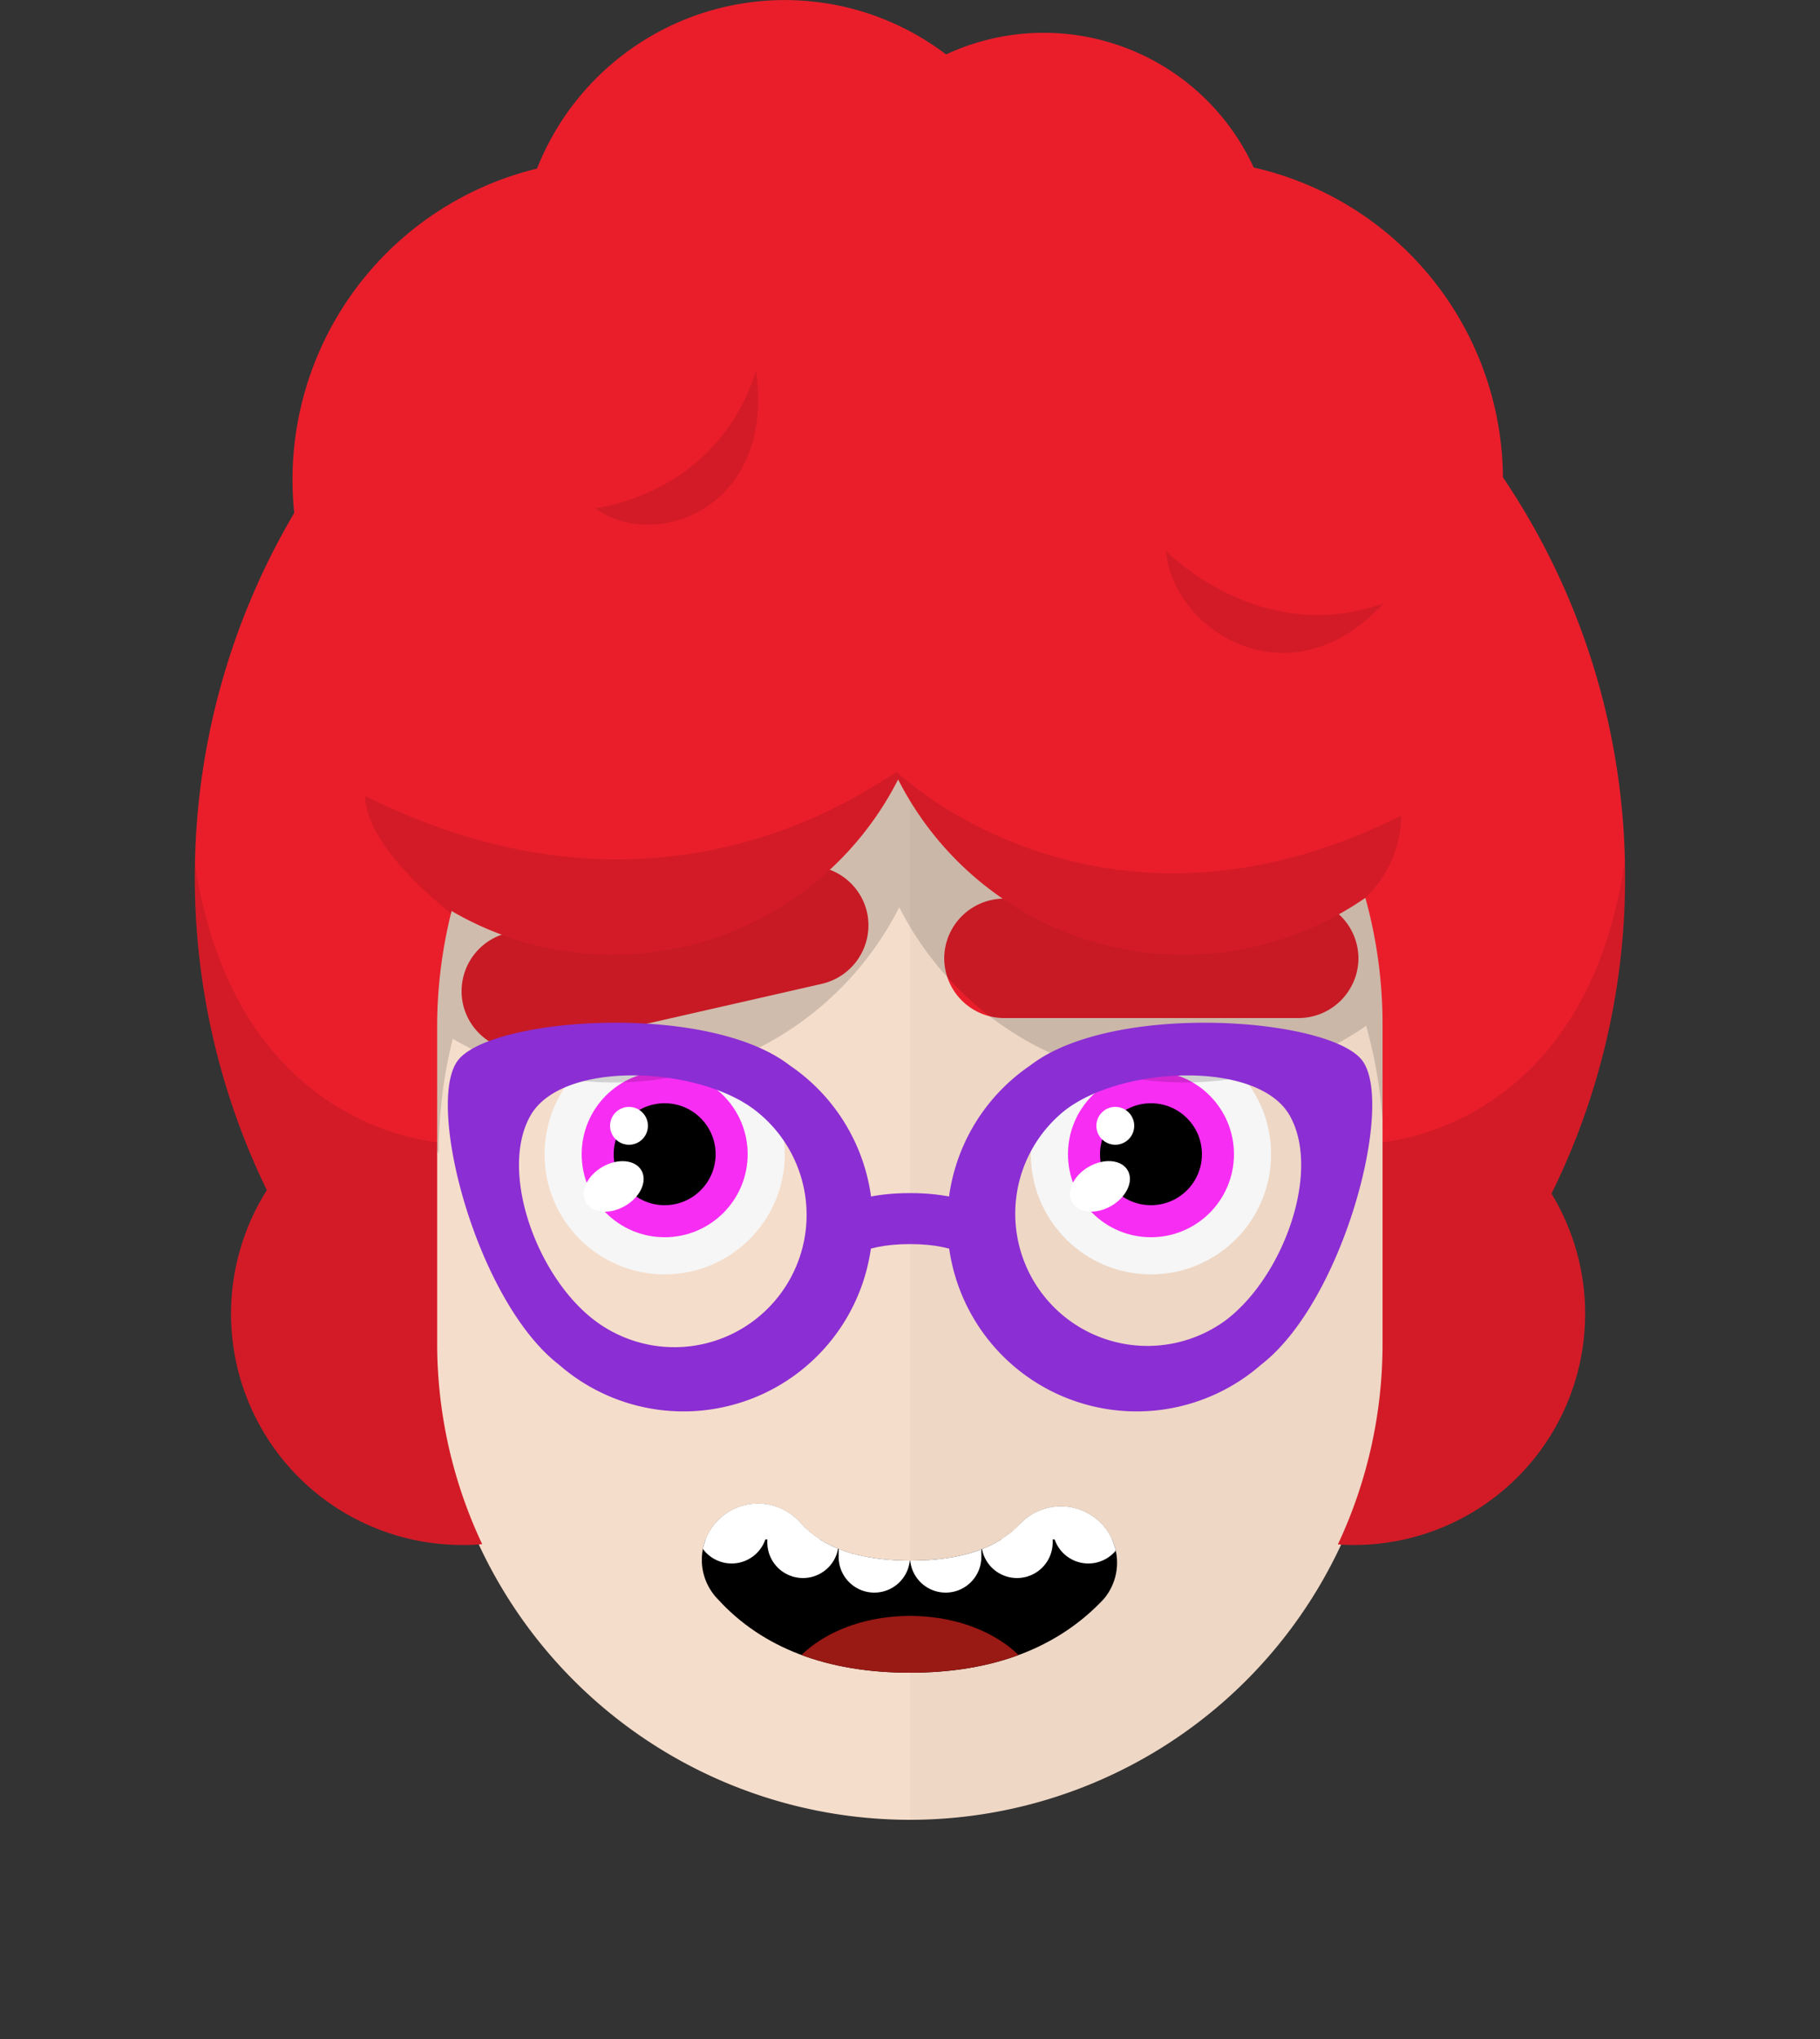 <svg id="svgBuilder" class="avatar-frame p-2 p-md-5 bg-white " xmlns="http://www.w3.org/2000/svg" viewBox="0 0 250 280" style="opacity: 1;">
  <rect x="0" y="0" width="250" height="280" fill="#333333" stroke="none"/>
  <defs>
    <clipPath id="b9b980b5-38c2-4c2c-b5a3-0250ab56908c" transform="translate(-59.5 -53.5)">
      <rect width="250" height="250" style="fill: none"></rect>
    </clipPath>
  </defs>
  <g id="ae1cd98a-2feb-47b9-a86d-6e1f11f5716f" data-name="SKIN" style="transform: translate(59.7px, 54px);">
    <g style="clip-path: url(#b9b980b5-38c2-4c2c-b5a3-0250ab56908c)">
      <g>
        <path class="first-color" d="M124.8,53.5a65.32,65.32,0,0,0-65.3,65.3v65.3a65.3,65.3,0,1,0,130.6,0V118.8A65.32,65.32,0,0,0,124.8,53.5Z" transform="translate(-59.5 -53.5)" style="fill: rgb(245, 221, 203);"></path>
        <path d="M124.8,53.5v196a65.32,65.32,0,0,0,65.3-65.3V118.9A65.34,65.34,0,0,0,124.8,53.5Z" transform="translate(-59.5 -53.5)" style="fill: #010202;opacity: 0.03;isolation: isolate"></path>
      </g>
    </g>
  </g>

  <defs>
    <clipPath id="f1ab1167-3cbd-4085-8dcb-7accdf55b698" transform="translate(-62.2 -119.9)">
      <rect width="250" height="250" style="fill: none"></rect>
    </clipPath>
  </defs>
  <g id="fa284959-a791-42a1-93e5-793fc7bb05f4" data-name="EYES" style="transform: translate(63.4px, 118.9px);">
    <g style="clip-path: url(#f1ab1167-3cbd-4085-8dcb-7accdf55b698)">
      <g>
        <circle cx="27.9" cy="39.6" r="16.5" style="fill: #f6f6f6"></circle>
        <circle class="first-color" cx="27.9" cy="39.6" r="11.4" style="fill: rgb(247, 45, 244);"></circle>
        <circle cx="27.9" cy="39.6" r="7"></circle>
        <ellipse cx="83.09" cy="163.92" rx="4.4" ry="3.1" transform="translate(-133.02 -56.39) rotate(-30)" style="fill: #fff"></ellipse>
        <circle cx="23" cy="35.7" r="2.6" style="fill: #fff"></circle>
        <circle cx="94.7" cy="39.6" r="16.5" style="fill: #f6f6f6"></circle>
        <circle class="first-color" cx="94.7" cy="39.6" r="11.4" style="fill: rgb(247, 45, 244);"></circle>
        <circle cx="94.7" cy="39.6" r="7"></circle>
        <ellipse cx="149.89" cy="163.91" rx="4.4" ry="3.1" transform="translate(-124.07 -22.99) rotate(-30)" style="fill: #fff"></ellipse>
        <circle cx="89.8" cy="35.7" r="2.6" style="fill: #fff"></circle>
        <path class="color-eyebrows" d="M177.2,140.8H136.7a8.24,8.24,0,0,1-8.2-8.2h0a8.24,8.24,0,0,1,8.2-8.2h40.5a8.24,8.24,0,0,1,8.2,8.2h0A8.24,8.24,0,0,1,177.2,140.8Z" transform="translate(-62.2 -119.9)" style="fill: rgb(234, 30, 43);"></path>
        <path class="color-eyebrows" d="M111.7,136.1l-39.5,9a8.22,8.22,0,0,1-9.8-6.2h0a8.22,8.22,0,0,1,6.2-9.8l39.5-9a8.22,8.22,0,0,1,9.8,6.2h0A8.25,8.25,0,0,1,111.7,136.1Z" transform="translate(-62.2 -119.9)" style="fill: rgb(234, 30, 43);"></path>
      </g>
    </g>
  </g>

  <defs>
    <clipPath id="e81e833d-d511-4b5f-9347-6952e56bd0db" transform="translate(-85.8 -193.5)">
      <rect width="250" height="250" style="fill: none"></rect>
    </clipPath>
    <clipPath id="ec69978b-f6e1-4124-a802-0a5e63d59446" transform="translate(-85.8 -193.5)">
      <path d="M125,223.2c-11.4,0-20.3-3.4-26.4-10.1A7.72,7.72,0,1,1,110,202.7c3.1,3.4,8.1,5.1,15.1,5.1s11.9-1.7,15.1-5.1a7.72,7.72,0,0,1,11.4,10.4C145.3,219.8,136.4,223.2,125,223.2Z" style="fill: none"></path>
    </clipPath>
  </defs>
  <g id="a68597aa-d9c8-482b-980e-fef5d3b92a07" data-name="MOUTH" style="transform: translate(85.8px, 200px);">
    <g style="clip-path: url(#e81e833d-d511-4b5f-9347-6952e56bd0db); transform: translateY(-5px)">
      <g>
        <g style="clip-path: url(#ec69978b-f6e1-4124-a802-0a5e63d59446)">
          <path d="M125,223.2c-11.4,0-20.3-3.4-26.4-10.1A7.72,7.72,0,1,1,110,202.7c3.1,3.4,8.1,5.1,15.1,5.1s11.9-1.7,15.1-5.1a7.72,7.72,0,0,1,11.4,10.4C145.3,219.8,136.4,223.2,125,223.2Z" transform="translate(-85.8 -193.5)"></path>
        </g>
        <g style="clip-path: url(#ec69978b-f6e1-4124-a802-0a5e63d59446)">
          <path d="M90.7,197.5a4.91,4.91,0,0,0-4.9,4.9v4.9a4.9,4.9,0,1,0,9.8,0v-4.9A4.91,4.91,0,0,0,90.7,197.5Z" transform="translate(-85.8 -193.5)" style="fill: #fff"></path>
        </g>
        <g style="clip-path: url(#ec69978b-f6e1-4124-a802-0a5e63d59446)">
          <path d="M159.3,197.5a4.91,4.91,0,0,0-4.9,4.9v4.9a4.9,4.9,0,1,0,9.8,0v-4.9A4.91,4.91,0,0,0,159.3,197.5Z" transform="translate(-85.8 -193.5)" style="fill: #fff"></path>
        </g>
        <g style="clip-path: url(#ec69978b-f6e1-4124-a802-0a5e63d59446)">
          <path d="M100.5,193.5a4.91,4.91,0,0,0-4.9,4.9v4.9a4.9,4.9,0,0,0,9.8,0v-4.9A4.91,4.91,0,0,0,100.5,193.5Z" transform="translate(-85.8 -193.5)" style="fill: #fff"></path>
        </g>
        <g style="clip-path: url(#ec69978b-f6e1-4124-a802-0a5e63d59446)">
          <path d="M110.3,195.5a4.91,4.91,0,0,0-4.9,4.9v4.9a4.9,4.9,0,0,0,9.8,0v-4.9A4.91,4.91,0,0,0,110.3,195.5Z" transform="translate(-85.8 -193.5)" style="fill: #fff"></path>
        </g>
        <g style="clip-path: url(#ec69978b-f6e1-4124-a802-0a5e63d59446)">
          <path d="M120.1,197.5a4.91,4.91,0,0,0-4.9,4.9v4.9a4.9,4.9,0,0,0,9.8,0v-4.9A4.91,4.91,0,0,0,120.1,197.5Z" transform="translate(-85.8 -193.5)" style="fill: #fff"></path>
        </g>
        <g style="clip-path: url(#ec69978b-f6e1-4124-a802-0a5e63d59446)">
          <path d="M129.9,197.5a4.91,4.91,0,0,0-4.9,4.9v4.9a4.9,4.9,0,0,0,9.8,0v-4.9A4.91,4.91,0,0,0,129.9,197.5Z" transform="translate(-85.8 -193.5)" style="fill: #fff"></path>
        </g>
        <g style="clip-path: url(#ec69978b-f6e1-4124-a802-0a5e63d59446)">
          <path d="M139.7,195.5a4.91,4.91,0,0,0-4.9,4.9v4.9a4.9,4.9,0,0,0,9.8,0v-4.9A4.91,4.91,0,0,0,139.7,195.5Z" transform="translate(-85.8 -193.5)" style="fill: #fff"></path>
        </g>
        <g style="clip-path: url(#ec69978b-f6e1-4124-a802-0a5e63d59446)">
          <path d="M149.5,193.5a4.91,4.91,0,0,0-4.9,4.9v4.9a4.9,4.9,0,1,0,9.8,0v-4.9A4.91,4.91,0,0,0,149.5,193.5Z" transform="translate(-85.8 -193.5)" style="fill: #fff"></path>
        </g>
        <g style="clip-path: url(#ec69978b-f6e1-4124-a802-0a5e63d59446)">
          <rect x="9.8" y="2.4" width="58.7" height="9" style="fill: #fff"></rect>
        </g>
        <g style="clip-path: url(#ec69978b-f6e1-4124-a802-0a5e63d59446)">
          <ellipse cx="39.2" cy="34.7" rx="18.3" ry="12.8" style="fill: #991914"></ellipse>
        </g>
      </g>
    </g>
  </g>

  <defs>
    <clipPath id="b863eef7-1003-4fb8-b7b4-120d0a9fba37" transform="translate(27.55)">
      <path d="M198.07,121.44a98.64,98.64,0,0,0-16.91-55.37,44.32,44.32,0,0,0-34.51-42.89,32,32,0,0,0-42.6-15.65,36.89,36.89,0,0,0-56.64,15.8A44.33,44.33,0,0,0,13.79,71,99.16,99.16,0,0,0,10,164.75a32,32,0,0,0,27,49.11c1,0,1.88,0,2.81-.12A65.14,65.14,0,0,1,33.58,186V142a65.63,65.63,0,0,1,2-15.9,44.3,44.3,0,0,0,61.83-18.21,44.31,44.31,0,0,0,64.7,16.39A65.53,65.53,0,0,1,164.49,142v44a65.18,65.18,0,0,1-6.18,27.78c.75.06,1.51.08,2.28.08a32,32,0,0,0,27.29-48.63A98.62,98.62,0,0,0,198.07,121.44Z" style="fill:none"></path>
    </clipPath>
  </defs>
  <g id="eeebdf17-6901-4b10-bdfb-828a91330d82" data-name="Calque 2" style="transform: translate(-1.585px, 1px);">
    <g id="b22547f6-8c6f-4c5c-a71e-aa5ea5c90bdd" data-name="Calque 1" style="transform: scale(0.992) translate(1px, -1px);">
      <path d="M181.32,83.75a44.32,44.32,0,0,0-34.51-42.89,32,32,0,0,0-42.6-15.65A36.89,36.89,0,0,0,47.57,41,44.33,44.33,0,0,0,14,88.69c-8.76,14.78,19.79,71,19.79,71a65.63,65.63,0,0,1,1.95-15.9,44.27,44.27,0,0,0,61.83-18.21A44.28,44.28,0,0,0,162.22,142a65.53,65.53,0,0,1,2.43,17.72S192,99.56,181.32,83.75Z" transform="translate(27.55)" style="fill:#000000; opacity: 0.15;"></path>
      <path d="M198.07,121.44a98.64,98.64,0,0,0-16.91-55.37,44.32,44.32,0,0,0-34.51-42.89,32,32,0,0,0-42.6-15.65,36.89,36.89,0,0,0-56.64,15.8A44.33,44.33,0,0,0,13.79,71,99.16,99.16,0,0,0,10,164.75a32,32,0,0,0,27,49.11c1,0,1.88,0,2.81-.12A65.14,65.14,0,0,1,33.58,186V142a65.63,65.63,0,0,1,2-15.9,44.3,44.3,0,0,0,61.83-18.21,44.31,44.31,0,0,0,64.7,16.39A65.53,65.53,0,0,1,164.49,142v44a65.18,65.18,0,0,1-6.18,27.78c.75.06,1.51.08,2.28.08a32,32,0,0,0,27.29-48.63A98.62,98.62,0,0,0,198.07,121.44Z" transform="translate(27.55)" class="first-color" style="fill: rgb(234, 30, 43);"></path>
      <path d="M55.42,70.34s16.88-1.7,22.32-19.06C80.47,70.34,63.79,76.47,55.42,70.34Z" transform="translate(27.55)" style="fill:#000000; opacity: 0.1;"></path>
      <path d="M134.48,76.21s12.83,13.43,30.14,7.31C151.54,97.71,135.38,87.2,134.48,76.21Z" transform="translate(27.55)" style="fill:#000000; opacity: 0.1;"></path>
      <g style="clip-path:url(#b863eef7-1003-4fb8-b7b4-120d0a9fba37)">
        <path d="M34.41,158.17S4.56,157.07-.26,117.28s-27.29,36-27.29,36l29.28,103,56.51-22.47Z" transform="translate(27.55)" style="fill:#000000; opacity: 0.1;"></path>
        <path d="M163.67,158.17s29.85-1.14,34.62-40.93,27.33,36,27.33,36l-29.17,103-56.54-22.41Z" transform="translate(27.55)" style="fill:#000000; opacity: 0.1;"></path>
        <path d="M97.32,106.93c-.14-1.08-29.82,25.19-73.7,3.24,0,7.17,11.58,16,11.58,16C45.74,143.78,88,131.92,99,126.7c10.79,5.18,52.51,15.33,63.08-2.38a16,16,0,0,0,5-11.43C125.24,133.85,97.32,106.92,97.32,106.93Z" transform="translate(27.55)" style="fill:#000000; opacity: 0.1;"></path>
      </g>
    </g>
  </g>



  <defs>
    <clipPath id="ead38d5b-722f-4800-a973-cff3abc03f72" transform="translate(-61.51 -133.38)">
      <rect id="beb9d244-aaf0-4c3c-b205-544414b40026" data-name="SVGID" width="250" height="250" style="fill:none"></rect>
    </clipPath>
  </defs>
  <g style="clip-path: url(&quot;#ead38d5b-722f-4800-a973-cff3abc03f72&quot;); transform: translate(61.515px, 140.438px);">
    <g style="transform: translateY(-8px);">
      <path d="M134.28,166.37s-2.23-2.59-9.28-2.59-9.26,2.56-9.28,2.59l.09-.13-5.1-4.19c.59-.88,4.1-5.27,14.29-5.27s13.69,4.39,14.29,5.27l-5.1,4.19Z" transform="translate(-61.51 -133.38)" style="fill: rgb(139, 46, 211);" class="first-color"></path>
      <path d="M62.91,138.54c-4.55,5.88,2.5,33,13.84,41.78a26,26,0,1,0,31.72-41.08C97.13,130.48,67.46,132.65,62.91,138.54ZM107,170.88a18.15,18.15,0,0,1-25.47,3.27c-7.94-6.13-13-20.5-8.64-28.06s22.9-6.81,30.84-.68A18.15,18.15,0,0,1,107,170.88Z" transform="translate(-61.51 -133.38)" style="fill: rgb(139, 46, 211);" class="first-color"></path>
      <path d="M141.53,139.24a26,26,0,1,0,31.72,41.08c11.34-8.76,18.39-35.9,13.84-41.78S152.87,130.48,141.53,139.24Zm4.76,6.17c7.94-6.13,26.5-6.87,30.84.68s-.7,21.93-8.64,28.06a18.16,18.16,0,0,1-22.2-28.74Z" transform="translate(-61.51 -133.38)" style="fill: rgb(139, 46, 211);" class="first-color"></path>
    </g>
  </g>
</svg>